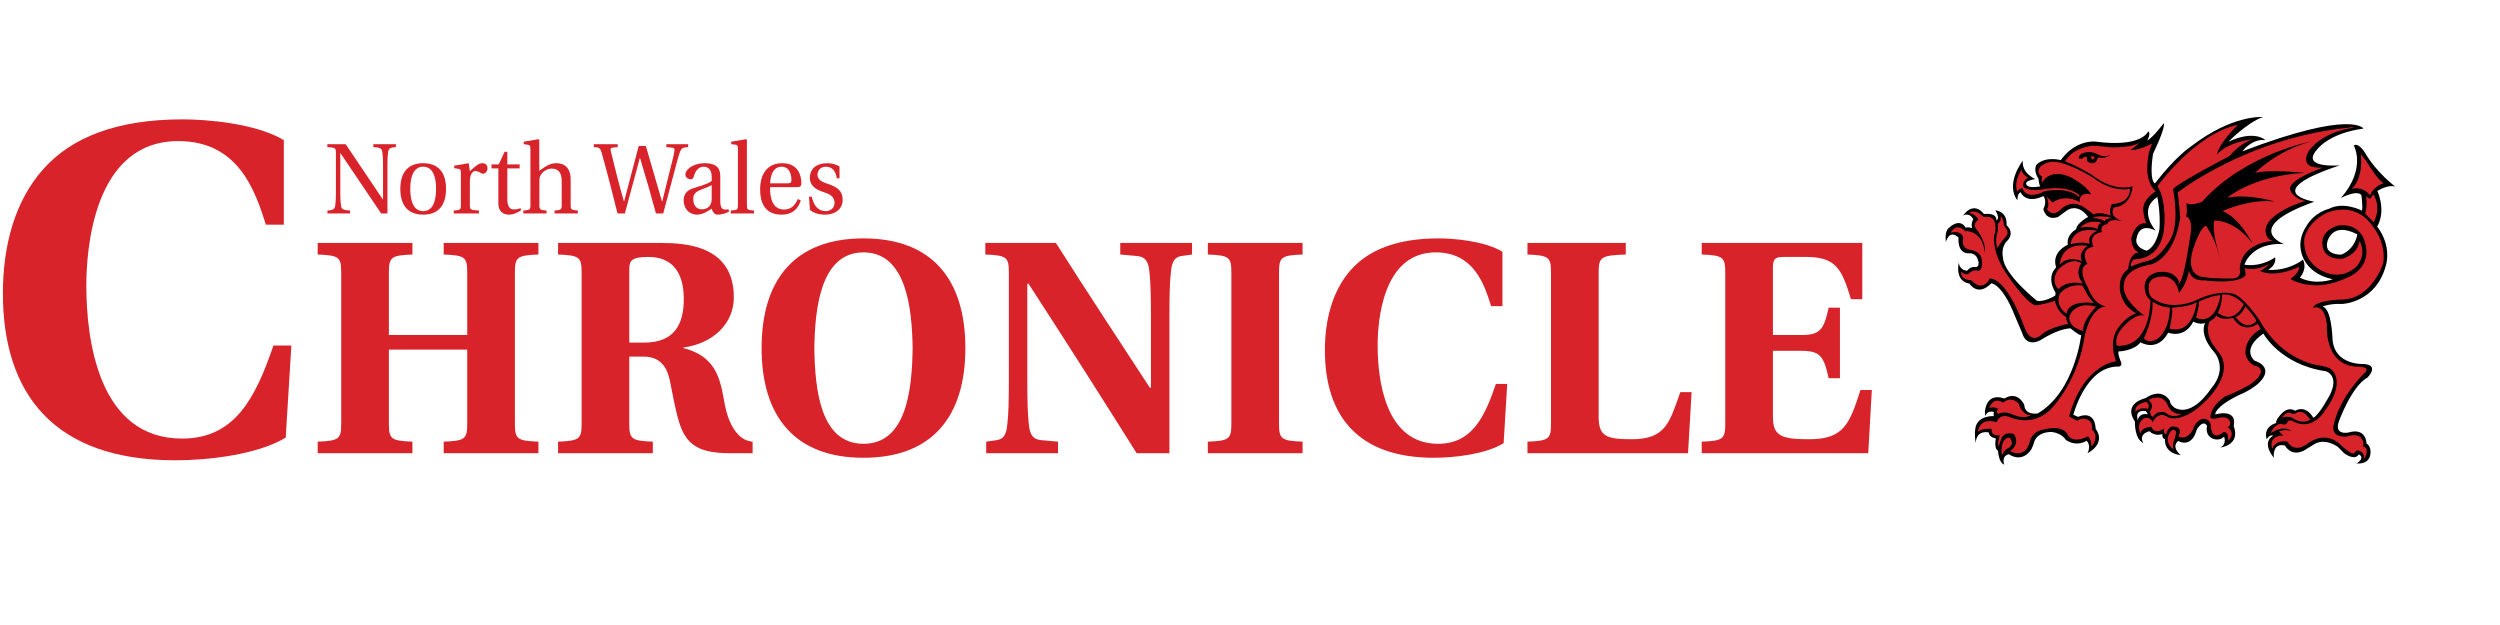 <?xml version="1.0" encoding="UTF-8"?>
<svg width="240px" height="60px" viewBox="0 0 240 60" version="1.1" xmlns="http://www.w3.org/2000/svg" xmlns:xlink="http://www.w3.org/1999/xlink">
    <title>Mastheads/NWalesChronicle</title>
    <g id="Mastheads/NWalesChronicle" stroke="none" stroke-width="1" fill="none" fill-rule="evenodd">
        <g id="north-wales-chronicle" transform="translate(0, 11)" fill-rule="nonzero">
            <path d="M229.951,6.916 C229.951,6.916 228.133,5.581 227.003,3.601 C227.003,3.601 226.388,2.641 225.964,2.971 C225.964,2.971 227.218,5.154 224.724,8.01 C224.724,8.01 226.249,7.184 226.696,7.732 C226.696,7.732 226.851,8.918 226.745,9.22 C226.745,9.22 225.016,8.304 223.59,9.041 C223.59,9.041 222.153,9.352 221.372,10.779 C221.372,10.779 220.684,11.745 220.864,12.902 C220.864,12.902 221.008,15.182 223.936,15.808 C223.936,15.808 222.34,16.426 220.783,15.655 C220.783,15.655 221.54,14.869 221.085,13.923 C221.085,13.923 219.797,15.021 217.738,14.907 C217.738,14.907 218.578,14.46 218.406,13.702 C218.406,13.702 217.185,14.661 215.461,14.411 C215.461,14.411 216.098,12.25 219.254,12.429 C219.254,12.429 215.104,10.897 222.174,8.364 C222.174,8.364 216.725,7.505 224.612,4.874 C224.612,4.874 220.863,5.2 222.385,3.415 C222.385,3.415 223.469,1.801 226.888,1.345 C226.888,1.345 225.85,-0.51 215.264,3.527 C215.264,3.527 216.193,2.273 217.486,2.454 C217.486,2.454 216.465,1.423 213.934,2.603 C213.934,2.603 215.717,0.769 217.241,0.237 C217.241,0.237 214.343,-0.045 210.304,3.078 C210.304,3.078 208.819,4.06 206.883,6.6 C206.883,6.6 206.291,6.518 206.691,3.765 C206.691,3.765 207.935,1.232 207.714,0.824 C207.714,0.824 206.812,2.076 206.131,2.507 C206.131,2.507 206.544,1.752 206.213,1.621 C206.213,1.621 205.657,3.188 201.163,2.592 C201.163,2.592 199.279,2.356 197.832,4.374 C197.832,4.374 196.413,3.964 195.526,4.788 C195.526,4.788 195.114,5.249 195.7,6.185 C195.7,6.185 195.715,6.663 195.868,6.89 C195.868,6.89 194.847,7.085 194.61,6.812 C194.61,6.812 194.096,6.404 195.381,6.186 C195.381,6.186 194.056,5.634 194.191,4.424 C194.191,4.424 192.466,6.625 193.669,8.227 C193.669,8.227 193.641,7.59 193.974,7.454 C193.974,7.454 194.449,8.639 196.161,7.824 C196.161,7.824 196.57,8.242 196.163,9.076 C196.163,9.076 196.369,10.231 197.559,9.835 L198.385,9.23 C198.385,9.23 199.403,8.395 200.458,9.823 C200.458,9.823 199.339,10.426 199.31,11.015 C199.31,11.015 198.365,11.471 198.508,12.498 C198.508,12.498 196.89,13.171 197.392,14.674 C197.392,14.674 196.374,15.508 197.336,17.104 L197.306,17.373 C197.306,17.373 196.272,18.023 195.541,17.873 C195.541,17.873 192.341,15.326 192.281,13.705 C192.281,13.705 192.069,12.791 192.627,12.182 C192.627,12.182 193.523,11.465 192.624,10.61 C192.624,10.61 192.809,9.368 191.544,9.184 C191.544,9.184 192.061,9.94 191.654,10.161 C191.654,10.161 191.801,9.402 190.457,9.545 C190.457,9.545 189.544,8.212 188.448,9.693 C188.448,9.693 189.055,9.321 189.437,10.06 C189.437,10.06 189.177,10.429 189.324,10.897 C189.324,10.897 188.833,10.752 188.709,10.87 C188.709,10.87 188.219,9.819 187.063,10.906 C187.063,10.906 186.661,11.181 186.806,12.234 C186.806,12.234 187.12,10.954 188.019,11.809 C188.019,11.809 187.835,13.371 189.055,13.319 C189.055,13.319 189.739,13.232 189.917,14.069 C189.917,14.069 190.069,14.59 189.675,14.65 C189.675,14.65 189.21,14.504 188.853,14.989 C188.853,14.989 188.136,14.997 188.041,14.206 C188.041,14.206 187.611,16.002 189.066,16.223 C189.066,16.223 189.845,17.541 191.166,16.2 C191.166,16.2 192.205,16.217 193.433,19.335 L194.134,20.98 C194.134,20.98 194.442,22.392 195.895,21.653 C195.895,21.653 197.528,20.552 198.776,20.524 C198.776,20.524 199.496,21.154 199.791,21.182 C199.791,21.182 199.171,26.62 195.624,28.687 C195.624,28.687 194.395,28.927 194.33,27.866 C194.33,27.866 193.728,26.452 192.415,27.26 C192.415,27.26 190.784,26.548 190.553,28.487 C190.553,28.487 190.545,28.702 190.594,28.964 C190.594,28.964 190.701,28.368 191.409,28.546 C191.409,28.546 191.353,28.817 191.416,28.945 C191.416,28.945 189.812,28.844 189.631,30.14 C189.631,30.14 189.519,30.682 189.673,31.549 C189.673,31.549 189.619,30.301 190.914,30.508 C190.914,30.508 190.929,30.987 191.602,31.088 C191.602,31.088 191.394,32.066 191.812,32.269 C191.812,32.269 191.856,33.412 192.405,33.604 C192.405,33.604 192.094,32.778 192.851,32.605 C192.851,32.605 194.075,33.539 195.017,32.124 C195.017,32.124 195.242,31.652 195.277,31.436 C195.277,31.436 195.487,30.485 196.923,30.467 C196.923,30.467 197.859,30.518 198.318,31.225 C198.318,31.225 199.18,31.949 200.322,31.318 C200.322,31.318 200.786,31.757 200.399,32.51 C200.399,32.51 202.238,31.63 201.179,30.15 C201.179,30.15 201.208,28.335 199.485,29.018 L199.041,28.817 C199.041,28.817 200.193,24.292 203.217,24.19 C203.217,24.19 203.757,24.276 203.636,23.807 C203.636,23.807 203.27,22.958 203.384,22.736 C203.384,22.736 204.82,22.718 205.49,21.86 C205.49,21.86 207.094,22.866 208.15,20.936 C208.15,20.936 209.669,21.577 210.559,19.874 C210.559,19.874 211.093,20.201 211.689,20.016 C211.689,20.016 211.061,21.056 212.51,22.743 C212.51,22.743 214.027,24.29 212.212,26.367 C212.212,26.367 210.479,29.103 208.746,28.134 C208.746,28.134 208.32,27.824 208.319,27.505 C208.319,27.505 207.639,26.098 205.954,27.23 C205.954,27.23 203.759,27.687 204.952,29.476 C204.952,29.476 204.882,31.135 205.768,31.537 C205.768,31.537 205.194,30.735 206.334,30.396 C206.334,30.396 206.86,30.937 207.581,30.661 C207.581,30.661 207.543,31.143 207.836,31.145 C207.836,31.145 207.66,32.493 209.353,32.692 C209.353,32.692 208.385,31.95 209.103,31.328 C209.103,31.328 210.089,31.962 210.703,30.763 L210.918,30.184 C210.918,30.184 211.502,29.228 211.878,29.888 C211.878,29.888 211.609,30.79 212.492,31.14 C212.492,31.14 213.121,31.352 213.51,30.919 C213.51,30.919 213.812,31.639 213.148,31.963 C213.148,31.963 215.126,31.764 214.431,29.879 C214.431,29.879 214.927,28.237 212.66,28.78 C212.66,28.78 212.572,28.068 214.998,26.898 C214.998,26.898 216.954,26.142 217.413,24.983 C217.413,24.983 217.842,24.093 216.444,23.627 C216.444,23.627 215.076,22.574 217.283,21.023 C217.283,21.023 218.897,24.001 223.262,24.635 C223.262,24.635 224.595,24.972 223.695,26.863 C223.695,26.863 222.667,28.817 222.08,29.108 C222.08,29.108 221.437,27.832 220.319,28.435 C220.319,28.435 219.599,27.804 218.677,29.138 C218.677,29.138 218.437,29.451 218.531,29.603 C218.531,29.603 217.227,29.903 217.603,31.176 C217.603,31.176 217.852,30.675 218.237,30.828 C218.237,30.828 217.031,31.333 218.289,32.956 C218.289,32.956 218.081,31.481 219.357,31.771 C219.357,31.771 219.933,32.893 221.181,32.251 L222.141,31.662 C222.141,31.662 223.013,30.973 224.421,31.89 C224.421,31.89 224.771,32.233 225.005,32.48 C225.005,32.48 226.008,33.298 226.453,32.62 C226.453,32.62 227.118,32.909 226.236,33.492 C226.236,33.492 227.717,33.684 227.56,32.177 C227.56,32.177 227.464,31.679 227.19,31.597 C227.19,31.597 227.185,29.998 225.447,30.522 C225.447,30.522 224.011,30.833 224.552,29.4 C224.552,29.4 225.778,26.042 227.279,25.246 C227.279,25.246 228.48,24.049 226.927,23.944 C226.927,23.944 223.99,24.119 223.914,21.406 C223.914,21.406 223.835,18.641 222.965,18.424 C222.965,18.424 223.683,18.121 224.833,18.181 C224.833,18.181 228.07,18.087 229.037,14.512 C229.037,14.512 229.677,12.67 228.206,10.745 C228.206,10.745 229.107,9.468 228.231,7.332 C228.231,7.332 229.212,6.687 229.951,6.916 L229.951,6.916 Z M207.313,10.96 C207.313,10.96 207.06,12.635 206.086,13.066 C206.086,13.066 204.784,12.779 205.146,11.735 C205.146,11.735 205.37,10.33 206.958,11.151 C206.958,11.151 205.167,9.201 207.103,7.913 C207.103,7.913 207.412,9.326 207.313,10.96 Z M205.209,29.374 L205.184,29.096 C205.033,28.27 206.008,28.465 206.008,28.465 L206.193,28.769 C205.302,28.606 205.209,29.374 205.209,29.374 L205.209,29.374 Z M224.769,13.443 C224.769,13.443 223.206,13.525 223.396,12.336 C223.396,12.336 223.74,10.174 226.303,11.497 C226.303,11.497 226.131,12.898 224.769,13.443 L224.769,13.443 Z" id="Shape" fill="#000000"></path>
            <path d="M226.648,3.791 L227.189,4.517 C227.189,4.518 228.34,6.443 228.857,6.585 C228.857,6.585 227.918,6.799 227.523,7.767 C227.523,7.767 226.908,6.807 225.741,7.148 C225.741,7.148 226.87,6.357 226.648,3.791" id="Shape" fill="#D8232A"></path>
            <path d="M227.132,7.854 L227.525,8.087 L227.834,7.66 C227.834,7.66 228.673,8.76 227.88,10.348 L227.063,9.512 C227.063,9.512 227.299,8.56 227.132,7.854" id="Shape" fill="#D8232A"></path>
            <path d="M223.307,9.465 C223.307,9.465 225.271,8.495 226.984,9.839 C226.984,9.839 229.22,11.697 228.78,14.294 C228.78,14.294 227.692,17.72 224.822,17.756 C224.822,17.756 222.271,17.791 222.045,18.557 C222.045,18.557 223.144,18.035 223.382,20.173 C223.382,20.173 223.073,23.984 226.178,24.195 C226.178,24.195 227.768,24.137 226.952,24.848 C226.952,24.848 224.642,27.047 224.027,29.792 C224.027,29.792 223.655,31.024 225.295,30.908 C225.295,30.908 226.451,30.435 226.817,31.283 C226.817,31.283 226.957,31.67 226.841,31.867 C226.841,31.867 227.56,31.885 226.973,33.081 C226.973,33.081 227.065,32.3 226.261,32.237 L226.04,32.443 C226.04,32.443 226.031,32.95 224.642,31.658 C224.642,31.658 223.462,30.321 221.648,31.492 C221.648,31.492 220.366,32.669 219.591,31.404 C219.591,31.404 218.503,31.125 218.134,32.09 C218.134,32.09 217.63,30.881 219.193,30.798 L218.789,30.434 C218.789,30.434 219.349,30.145 219.982,30.384 C219.982,30.384 219.339,29.719 217.977,30.584 C217.977,30.584 218.256,29.814 218.936,29.675 C218.936,29.675 219.408,29.9 219.567,29.593 C219.567,29.593 219.553,29.115 220.362,29.551 C220.362,29.551 222.007,30.42 223.31,28.256 C223.31,28.256 225.273,25.74 223.748,24.406 C223.748,24.406 223.3,24.151 222.52,24.059 C222.52,24.059 219.053,23.641 216.935,19.774 C216.935,19.774 215.345,17.38 214.316,17.176 C214.316,17.176 212.953,16.788 210.884,17.794 C210.884,17.794 208.59,18.952 206.753,17.699 C206.753,17.699 206.171,17.43 206.28,16.541 C206.28,16.541 206.171,15.59 207.525,15.553 C207.525,15.553 208.864,15.357 209.177,17.115 C209.177,17.115 209.863,16.443 210.159,14.951 C210.159,14.951 210.197,15.988 211.653,15.915 C211.653,15.915 214.696,16.343 215.552,15.469 C215.552,15.469 215.626,15.09 215.462,14.731 C215.462,14.731 216.48,15.122 217.926,14.304 C217.926,14.304 217.362,14.859 216.949,15.002 C216.949,15.002 218.213,15.771 220.694,14.623 C220.694,14.623 220.864,15.061 219.89,15.786 C219.89,15.786 222.063,17.223 225.306,15.662 C225.306,15.662 227.865,14.8 226.996,12.13 C226.996,12.13 226.581,10.407 224.499,10.641 C224.499,10.641 222.698,11.037 222.969,12.639 C222.969,12.639 223.084,13.962 224.856,13.835 C224.856,13.835 226.292,13.524 226.519,12.145 C226.519,12.145 227.253,13.254 226.297,14.509 C226.297,14.509 224.966,16.038 222.935,15.015 C222.935,15.015 221.058,14.218 221.208,11.967 C221.208,11.967 221.395,10.431 223.307,9.465" id="Shape" fill="#D8232A"></path>
            <path d="M214.619,19.442 C214.619,19.442 215.114,19.319 215.569,18.426 C215.569,18.426 216.508,19.438 216.621,19.828 C216.621,19.828 215.705,20.92 214.619,19.442" id="Shape" fill="#D8232A"></path>
            <path d="M212.907,19.03 C212.907,19.03 213.321,18.275 213.315,17.289 C213.315,17.289 214.276,17.019 215.389,18.202 C215.389,18.202 214.582,20.244 212.907,19.03" id="Shape" fill="#D8232A"></path>
            <path d="M211.11,17.934 C211.11,17.934 212.595,17.272 213.161,17.355 C213.161,17.355 212.777,20.294 210.82,19.505 C210.82,19.505 211.141,18.304 211.11,17.934" id="Shape" fill="#D8232A"></path>
            <path d="M210.876,18.007 C210.876,18.007 210.59,21.151 208.277,20.552 C208.277,20.552 208.702,18.702 208.475,18.536 C208.475,18.536 210.251,18.462 210.876,18.007" id="Shape" fill="#D8232A"></path>
            <path d="M216.75,20.083 L217.033,20.592 C217.033,20.592 215.448,21.341 215.569,23.037 C215.569,23.037 215.811,24.002 216.677,24.167 C216.677,24.167 217.887,24.621 215.928,25.964 C215.928,25.964 214.403,26.79 213.627,27.044 C213.627,27.044 212.366,27.846 212.237,28.817 C212.237,28.817 211.916,29.405 212.956,29.128 C212.956,29.128 213.912,28.805 214.111,29.561 C214.111,29.561 214.116,29.933 213.857,30.009 C213.857,30.009 214.707,30.602 213.889,31.312 C213.889,31.312 214.021,30.368 213.42,30.5 C213.42,30.5 212.633,31.235 212.35,30.433 C212.35,30.433 212.191,30.127 212.241,29.776 C212.241,29.776 212.071,29.045 211.369,29.239 C211.369,29.239 210.795,29.368 210.501,30.274 C210.501,30.274 209.981,31.332 209.119,30.9 C209.119,30.9 209.727,29.941 208.503,29.941 C208.503,29.941 208.088,30.057 207.958,30.708 L207.757,30.539 C207.757,30.539 207.657,30.307 207.826,30.106 C207.826,30.106 206.851,30.831 206.538,29.978 C206.538,29.978 205.605,29.953 205.477,30.63 C205.477,30.63 204.991,29.632 205.855,29.158 C205.855,29.158 206.393,28.925 206.659,29.541 C206.659,29.541 207.14,28.327 208.191,29.088 C208.191,29.088 209.215,29.559 210.985,28.179 C210.985,28.179 214.452,25.506 213.237,23.16 L212.483,22.132 C212.483,22.132 211.613,20.982 212.126,19.845 C212.126,19.845 212.638,19.613 212.743,19.284 C212.743,19.284 213.214,19.804 214.386,19.515 C214.386,19.515 215.19,21.125 216.75,20.083" id="Shape" fill="#D8232A"></path>
            <path d="M206.644,17.975 C206.644,17.975 207.407,18.495 208.314,18.523 C208.314,18.523 208.356,20.544 207.161,21.501 C207.161,21.501 206.334,22.08 205.804,21.486 C205.804,21.486 206.735,19.646 206.644,17.975" id="Shape" fill="#D8232A"></path>
            <path d="M221.8,29.266 C221.8,29.266 221.133,29.857 220.002,29.076 C220.002,29.076 218.966,28.792 218.913,29.41 C218.913,29.41 219.345,28.254 220.106,28.747 L220.318,28.729 C220.318,28.729 220.833,28.231 221.39,28.822 L221.8,29.266" id="Shape" fill="#D8232A"></path>
            <path d="M208.432,30.346 C208.432,30.346 208.808,30.075 208.926,30.517 C208.926,30.517 208.745,31.199 208.684,31.418 C208.623,31.636 208.688,31.151 208.688,31.151 C208.688,31.151 208.511,31.859 208.67,32.165 C208.67,32.165 207.568,31.434 208.432,30.346" id="Shape" fill="#D8232A"></path>
            <path d="M206.176,28.25 C206.176,28.25 205.385,28.026 205.03,28.536 C205.03,28.536 204.714,27.951 205.983,27.574 C205.983,27.574 206.509,27.795 206.176,28.25" id="Shape" fill="#D8232A"></path>
            <path d="M206.383,28.499 C206.383,28.499 206.921,27.946 206.261,27.39 C206.261,27.39 207.653,26.576 208.151,28.026 C208.151,28.026 208.599,28.893 209.461,28.711 C209.461,28.711 208.66,29.287 207.883,28.609 C207.883,28.609 207.111,28.303 206.696,29.032 L206.496,28.889 L206.383,28.499" id="Shape" fill="#D8232A"></path>
            <path d="M211.758,10.655 C211.758,10.655 212.535,11.653 212.97,13.294 C213.405,14.936 212.963,13.215 212.963,13.215 C212.963,13.215 212.326,11.085 212.568,10.184 C212.568,10.184 214.44,9.996 216.242,12.371 C216.242,12.371 215.019,9.919 213.366,9.263 C213.366,9.263 215.974,8.049 218.368,8.349 C218.368,8.349 216.041,7.591 213.84,7.968 C213.84,7.968 216.265,5.865 221.243,5.594 C221.243,5.594 217.779,5.228 216.481,5.607 C216.481,5.607 218.507,3.485 221.86,2.581 C221.86,2.581 215.499,3.773 211.4,8.367 C211.4,8.367 210.216,8.843 209.892,8.471 C209.892,8.471 210.014,9.58 209.846,9.781 C209.846,9.781 210.651,9.871 210.218,11.934 C210.218,11.934 209.708,15.576 209.274,16.094 C208.84,16.611 209.19,16.048 209.19,16.048 C209.19,16.048 208.822,14.854 207.09,15.138 C207.09,15.138 205.337,15.477 206.058,17.36 C206.058,17.36 206.246,17.69 206.445,17.832 C206.445,17.832 206.467,20.842 204.77,21.842 C204.77,21.842 204.142,22.27 203.23,22.189 C203.23,22.189 202.814,21.373 203.965,20.233 C203.965,20.233 205.082,18.99 205.881,19.321 C205.881,19.321 203.535,17.712 203.911,16.213 C203.911,16.213 203.871,14.831 206.467,14.393 C206.467,14.393 208.664,13.961 209.3,9.935 C209.3,9.935 209.194,8.398 209.061,7.477 C209.061,7.477 215.685,2.238 225.47,1.255 C225.47,1.255 225.809,1.172 225.976,1.264 C225.976,1.264 223.228,1.476 221.693,3.422 C221.693,3.422 220.438,5.21 222.983,5.096 C222.983,5.096 219.442,6.31 219.873,7.285 C219.873,7.285 220.267,8.156 221.316,8.279 C221.316,8.279 217.243,9.485 217.508,11.328 C217.508,11.328 217.635,12.17 218.348,12.108 C218.348,12.108 215.16,12.172 215.017,14.822 C215.017,14.822 215.28,15.705 214.299,15.738 C214.299,15.738 212.304,15.751 211.734,15.615 C211.734,15.615 208.93,15.804 211.246,11.205 C211.246,11.205 211.553,10.752 211.758,10.655" id="Shape" fill="#D8232A"></path>
            <path d="M207.12,6.872 C207.12,6.872 210.702,1.844 214.857,0.977 C214.857,0.977 213.108,2.594 212.818,3.846 C212.818,3.846 213.647,2.681 216.308,2.37 C216.308,2.37 215.261,2.567 214.027,3.981 C214.027,3.981 208.959,6.607 208.609,7.17 C208.609,7.17 209.367,10.702 208.196,12.243 C208.196,12.243 207.2,13.955 206.118,14.049 C206.118,14.049 204.768,14.433 204.597,14.608 C204.597,14.608 204.452,14.167 204.88,13.89 C204.88,13.89 207.316,14.052 207.728,11.138 C207.728,11.138 208.112,8.493 207.12,6.872" id="Shape" fill="#D8232A"></path>
            <path d="M206.606,2.786 L206.303,3.586 C206.303,3.586 205.985,5.132 206.219,5.992 C206.219,5.992 206.349,6.886 206.95,7.367 C206.95,7.367 205.682,8.09 205.749,9.177 C205.749,9.177 205.832,10.13 206.073,10.455 C206.073,10.455 205.035,10.145 204.601,11.889 C204.601,11.889 204.587,12.957 205.358,13.263 C205.358,13.263 204.49,13.071 204.297,14.847 C204.297,14.847 203.487,15.317 203.505,16.435 C203.505,16.435 203.329,18.103 205.062,19.072 C205.062,19.072 204.106,19.395 203.42,20.387 C203.42,20.387 202.321,21.522 203.147,23.689 C203.147,23.689 200.027,23.907 198.63,28.986 L199.411,29.398 C199.411,29.398 199.904,28.955 200.579,29.376 C200.579,29.376 200.923,29.666 200.814,30.236 C200.814,30.236 201.319,30.538 201.119,31.301 C201.119,31.301 200.944,31.743 200.769,31.865 C200.769,31.865 200.824,31.274 200.444,30.88 C200.444,30.88 198.923,31.759 198.424,30.602 C198.424,30.602 197.952,29.764 196.237,30.233 C196.237,30.233 195.095,30.252 194.809,31.556 C194.809,31.556 194.433,33.055 192.958,32.303 C192.958,32.303 193.973,31.735 193.348,30.67 C193.348,30.67 192.388,30.327 192.113,31.151 C192.113,31.151 191.902,31.782 191.856,31.866 C191.856,31.866 191.723,31.558 191.976,30.789 C191.976,30.789 191.085,30.946 191.203,30.163 C191.203,30.163 190.16,30.094 189.872,30.466 C189.872,30.466 189.986,29.016 191.681,29.535 C191.681,29.535 191.939,28.527 193.19,29.138 C193.19,29.138 195.422,30.037 197.086,28.054 C197.086,28.054 199.526,25.496 200.139,21.205 C200.139,21.205 200.672,18.44 202.238,18.41 C202.238,18.41 201.125,18.454 200.432,16.595 C200.432,16.595 199.285,14.723 200.396,14.333 C200.396,14.333 199.528,12.916 200.971,12.684 C200.971,12.684 200.338,11.513 201.781,11.281 C201.781,11.281 201.513,10.638 202.301,10.516 C202.301,10.516 202.371,9.79 204.094,10.333 C204.094,10.333 202.308,9.982 202.933,8.915 C202.933,8.915 204.553,8.881 204.727,6.894 C204.727,6.894 202.944,7.502 200.799,5.769 C200.799,5.769 198.781,4.585 198.244,4.525 C198.244,4.525 198.775,3.28 200.799,2.997 C200.799,2.997 201.168,2.965 202.566,3.136 C202.566,3.136 204.517,3.234 205.376,2.706 C205.376,2.706 204.887,3.202 204.504,3.395 C204.504,3.395 205.128,3.527 206.53,2.819 L206.606,2.786" id="Shape" fill="#D8232A"></path>
            <path d="M196.049,6.528 C196.049,6.528 196.696,5.085 198.744,6 C198.744,6 200.243,6.723 200.75,7.666 C200.75,7.666 199.602,7.312 199.643,8.401 C199.643,8.401 198.346,7.554 197.039,8.441 L196.485,7.876 C196.485,7.876 196.822,8.7 196.509,9.074 C196.509,9.074 196.954,9.914 197.792,9.149 C197.792,9.149 198.66,8.114 199.918,8.804 C199.918,8.804 200.789,9.341 200.944,9.595 C200.944,9.595 201.471,9.229 202.657,9.712 C202.657,9.712 202.385,9.336 202.745,8.585 C202.745,8.585 204.452,8.624 204.482,7.128 C204.482,7.128 202.841,7.537 200.959,6.075 C200.959,6.075 198.003,4.199 196.705,4.578 C196.705,4.579 195.741,4.822 195.73,5.303 C195.73,5.303 195.518,5.614 196.054,5.967 C196.054,5.967 195.93,6.378 196.049,6.528" id="Shape" fill="#D8232A"></path>
            <path d="M194.053,5.289 C194.053,5.289 194.092,5.738 194.705,6.058 C194.705,6.058 194.017,6.411 194.278,6.975 C194.278,6.975 194.773,7.465 196.368,7.14 C196.368,7.14 198.541,6.738 199.641,7.762 L199.547,7.903 C199.547,7.903 198.855,6.977 196.49,7.316 C196.49,7.316 196.122,7.374 195.999,7.492 C195.999,7.492 194.516,8.18 194.154,7.066 C194.154,7.066 193.762,7.153 193.677,7.4 C193.677,7.4 193.219,6.72 194.053,5.289" id="Shape" fill="#D8232A"></path>
            <path d="M202.782,9.941 C202.782,9.941 201.472,9.548 200.894,9.945 C200.894,9.945 201.554,9.888 202.037,10.246 C202.037,10.246 202.091,9.948 202.782,9.941" id="Shape" fill="#D8232A"></path>
            <path d="M199.697,10.875 C199.697,10.875 200.34,9.993 201.73,10.378 C201.73,10.378 201.244,10.608 201.411,10.993 C201.411,10.993 200.606,10.61 199.697,10.875" id="Shape" fill="#D8232A"></path>
            <path d="M201.345,11.159 C201.345,11.159 200.285,11.517 200.629,12.42 C200.629,12.42 200.071,12.122 198.77,12.448 C198.77,12.448 198.909,10.677 201.345,11.159" id="Shape" fill="#D8232A"></path>
            <path d="M197.741,14.404 C197.741,14.404 197.792,12.214 200.405,12.6 C200.405,12.6 199.421,13.218 199.869,14.086 C199.869,14.086 198.564,13.453 197.741,14.404" id="Shape" fill="#D8232A"></path>
            <path d="M199.806,14.278 C199.806,14.278 199.087,15.193 199.975,16.235 C199.975,16.235 198.528,15.801 197.599,16.761 C197.599,16.761 196.793,16.058 197.571,14.898 C197.571,14.898 198.786,13.567 199.806,14.278" id="Shape" fill="#D8232A"></path>
            <path d="M199.938,16.425 C199.938,16.425 200.531,17.732 201.04,18.088 C201.04,18.088 198.56,17.717 198.389,19.118 C198.389,19.118 197.235,18.392 197.744,17.202 C197.744,17.202 198.48,16.178 199.938,16.425" id="Shape" fill="#D8232A"></path>
            <path d="M199.994,20.764 C199.994,20.764 198.479,20.47 198.673,19.334 C198.673,19.334 199.157,17.852 201.231,18.445 C201.231,18.445 199.883,19.788 199.994,20.764" id="Shape" fill="#D8232A"></path>
            <path d="M197.268,17.856 C197.268,17.856 197.44,18.908 198.335,19.416 C198.335,19.416 198.378,19.918 198.579,20.087 C198.579,20.087 196.718,20.409 195.932,21.171 C195.932,21.171 194.954,22.162 194.318,20.351 C194.318,20.351 192.721,15.719 190.992,15.736 C190.992,15.736 190.744,16.557 189.905,16.39 C189.905,16.39 189.29,16.043 189.223,15.889 C189.223,15.889 188.273,15.972 188.248,15.068 C188.248,15.068 188.627,15.461 188.96,15.299 C188.96,15.299 189.473,14.774 189.865,15.007 C189.865,15.007 190.4,15.041 190.256,13.987 C190.256,13.987 190.291,13.157 189.104,12.968 C189.104,12.968 188.221,12.912 188.475,11.85 C188.475,11.85 188.406,11.056 187.261,11.342 C187.261,11.342 187.754,10.286 188.657,11.194 C188.657,11.194 190.29,10.999 190.538,13.243 C190.538,13.243 190.807,12.366 189.671,10.919 C189.671,10.919 189.342,10.495 189.92,10.099 C189.92,10.099 189.739,9.554 189.04,9.455 C189.04,9.455 189.527,8.932 190.429,9.841 C190.429,9.841 191.395,9.624 191.519,10.44 C191.519,10.44 191.687,11.144 191.432,11.593 C191.432,11.593 191.208,12.999 192.386,14.922 C192.386,14.922 194.235,17.853 195.366,18.314 C195.366,18.314 196.343,18.229 197.268,17.856" id="Shape" fill="#D8232A"></path>
            <path d="M191.778,12.816 C191.778,12.816 191.461,12.23 191.753,11.298 C191.753,11.298 191.876,10.888 191.766,10.525 C191.766,10.525 192.062,10.258 192.051,10.127 C192.039,9.994 192.07,9.752 192.07,9.752 C192.07,9.752 192.422,10.121 192.363,10.659 C192.363,10.659 193.054,11.265 192.536,11.737 C192.536,11.737 191.903,12.431 191.778,12.816" id="Shape" fill="#D8232A"></path>
            <path d="M193.144,31.541 C193.144,31.541 193.1,31.025 192.819,31.009 C192.819,31.009 191.988,31.081 192.171,32.744 C192.171,32.744 192.397,32.125 192.826,32.008 C192.826,32.008 193.125,31.782 193.144,31.541" id="Shape" fill="#D8232A"></path>
            <path d="M191.825,28.737 C191.825,28.737 192.395,28.407 193.185,28.779 C193.185,28.779 194.101,29.219 194.717,28.966 C195.334,28.712 194.668,28.85 194.668,28.85 C194.668,28.85 193.917,28.475 193.815,27.765 C193.815,27.765 193.146,26.943 192.29,27.657 C192.29,27.657 191.492,27.046 191.043,28.006 L190.905,28.257 C190.905,28.257 191.154,27.915 191.863,28.254 C191.863,28.254 191.487,28.527 191.825,28.737" id="Shape" fill="#D8232A"></path>
            <path d="M200.305,4.053 C200.305,4.053 200.1,3.991 199.919,4.206 C199.919,4.206 199.256,4.383 199.69,3.866 C199.69,3.866 200.322,3.331 201.278,3.768 C201.278,3.768 201.996,4.226 202.562,3.857 C202.562,3.857 202.201,4.288 201.388,4.119 C201.388,4.119 201.35,4.601 200.917,4.679 C200.917,4.679 200.237,4.658 200.361,4.248 L200.305,4.053" id="Shape" fill="#000000"></path>
            <path d="M200.737,3.975 L201.104,4.063 C201.104,4.063 200.838,4.686 200.737,3.975" id="Shape" fill="#ED1C24"></path>
            <path d="M27.971,22.173 L27.428,31.013 C24.713,32.645 20.007,33.189 16.839,33.189 C5.211,33.189 0.278,26.843 0.278,17.141 C0.278,12.609 1.41,8.302 4.17,5.219 C6.84,2.228 11.138,0.459 17.518,0.459 C19.781,0.459 24.532,0.822 27.247,2.454 L27.247,10.568 L25.527,10.568 C24.486,7.305 22.903,2.545 17.111,2.545 C8.921,2.545 8.288,13.107 8.288,16.416 C8.288,21.538 9.419,31.104 17.473,31.104 C22.586,31.104 24.532,27.16 26.251,22.173 L27.971,22.173" id="Shape" fill="#D8232A"></path>
            <path d="M44.854,22.562 L37.332,22.562 L37.332,29.679 C37.332,31.167 37.562,31.313 39.592,31.4 L39.592,32.509 L30.498,32.509 L30.498,31.4 C32.528,31.313 32.757,31.167 32.757,29.679 L32.757,15.153 C32.757,13.665 32.528,13.519 30.498,13.432 L30.498,12.323 L39.592,12.323 L39.592,13.432 C37.562,13.519 37.332,13.665 37.332,15.153 L37.332,21.162 L44.854,21.162 L44.854,15.153 C44.854,13.665 44.625,13.519 42.595,13.432 L42.595,12.323 L51.689,12.323 L51.689,13.432 C49.658,13.519 49.43,13.665 49.43,15.153 L49.43,29.679 C49.43,31.167 49.658,31.313 51.689,31.4 L51.689,32.509 L42.595,32.509 L42.595,31.4 C44.625,31.313 44.854,31.167 44.854,29.679 L44.854,22.562" id="Shape" fill="#D8232A"></path>
            <path d="M60.411,29.679 C60.411,31.167 60.639,31.313 62.67,31.4 L62.67,32.509 L53.576,32.509 L53.576,31.4 C55.606,31.313 55.835,31.167 55.835,29.679 L55.835,15.153 C55.835,13.665 55.606,13.519 53.576,13.432 L53.576,12.323 L63.499,12.323 C66.301,12.323 67.932,12.877 69.019,13.84 C70.048,14.802 70.448,16.057 70.448,17.545 C70.448,20.082 68.446,21.978 65.615,22.358 L65.615,22.416 C68.561,23.175 69.104,25.1 69.505,27.433 C69.762,28.95 70.191,30.029 70.906,30.759 C71.249,31.109 71.735,31.371 72.25,31.4 L72.25,32.509 L70.134,32.509 C67.131,32.509 65.901,31.75 65.215,29.592 C64.757,28.104 64.528,26.529 64.3,25.508 C63.956,23.932 63.156,23.232 61.726,23.232 L60.411,23.232 L60.411,29.679 Z M60.411,21.891 L61.841,21.891 C64.729,21.891 65.644,20.141 65.644,17.72 C65.644,14.744 64.186,13.665 62.241,13.665 C60.668,13.665 60.411,14.015 60.411,14.802 L60.411,21.891 L60.411,21.891 Z" id="Shape" fill="#D8232A"></path>
            <path d="M92.675,22.416 C92.675,29.008 89.472,32.946 82.894,32.946 C76.317,32.946 73.114,29.008 73.114,22.416 C73.114,15.823 76.317,11.886 82.894,11.886 C89.472,11.886 92.675,15.823 92.675,22.416 Z M87.613,22.416 C87.556,18.682 87.041,13.228 82.894,13.228 C78.748,13.228 78.233,18.682 78.176,22.416 C78.233,26.383 78.748,31.605 82.894,31.605 C87.041,31.605 87.556,26.383 87.613,22.416 L87.613,22.416 Z" id="Shape" fill="#D8232A"></path>
            <path d="M101.368,12.323 C104.314,16.961 107.345,21.57 110.376,26.208 L110.491,26.208 L110.491,19.674 C110.491,17.282 110.462,16.174 110.348,15.123 C110.262,14.103 109.947,13.636 109.147,13.578 L107.545,13.432 L107.545,12.323 L114.437,12.323 L114.437,13.432 L113.436,13.578 C112.778,13.665 112.493,14.103 112.407,15.123 C112.293,16.144 112.264,17.282 112.264,19.674 L112.264,32.509 L109.118,32.509 C105.715,27.083 102.255,21.658 98.737,16.232 L98.622,16.232 L98.622,25.158 C98.622,27.55 98.651,28.658 98.765,29.708 C98.851,30.729 99.166,31.196 99.967,31.255 L101.568,31.4 L101.568,32.509 L94.676,32.509 L94.676,31.4 L95.677,31.255 C96.335,31.167 96.621,30.729 96.706,29.708 C96.821,28.687 96.85,27.55 96.85,25.158 L96.85,15.153 C96.85,13.665 96.621,13.519 94.59,13.432 L94.59,12.323 L101.368,12.323" id="Shape" fill="#D8232A"></path>
            <path d="M122.787,29.679 C122.787,31.167 123.016,31.313 125.047,31.4 L125.047,32.509 L115.953,32.509 L115.953,31.4 C117.983,31.313 118.212,31.167 118.212,29.679 L118.212,15.153 C118.212,13.665 117.983,13.519 115.953,13.432 L115.953,12.323 L125.047,12.323 L125.047,13.432 C123.016,13.519 122.787,13.665 122.787,15.153 L122.787,29.679" id="Shape" fill="#D8232A"></path>
            <path d="M144.693,25.858 L144.349,31.546 C142.634,32.596 139.659,32.946 137.657,32.946 C130.308,32.946 127.191,28.863 127.191,22.62 C127.191,19.703 127.906,16.932 129.65,14.948 C131.338,13.023 134.054,11.886 138.087,11.886 C139.516,11.886 142.52,12.119 144.235,13.169 L144.235,18.391 L143.148,18.391 C142.491,16.29 141.489,13.228 137.829,13.228 C132.653,13.228 132.253,20.024 132.253,22.154 C132.253,25.449 132.967,31.605 138.058,31.605 C141.29,31.605 142.52,29.066 143.606,25.858 L144.693,25.858" id="Shape" fill="#D8232A"></path>
            <path d="M153.471,29.038 C153.471,30.904 154.244,31.167 156.646,31.167 C159.906,31.167 160.277,29.562 161.308,26.646 L162.394,26.646 L162.051,32.509 L146.637,32.509 L146.637,31.4 C148.667,31.313 148.896,31.167 148.896,29.679 L148.896,15.153 C148.896,13.665 148.667,13.519 146.637,13.432 L146.637,12.323 L156.074,12.323 L156.074,13.432 C153.701,13.519 153.471,13.665 153.471,15.153 L153.471,29.038" id="Shape" fill="#D8232A"></path>
            <path d="M165.625,15.153 C165.625,13.665 165.396,13.519 163.365,13.432 L163.365,12.323 L178.78,12.323 L178.78,17.72 L177.693,17.72 C176.806,14.832 176.292,13.665 173.347,13.665 L171.202,13.665 C170.401,13.665 170.201,13.869 170.201,14.715 L170.201,21.162 L172.917,21.162 C174.719,21.162 175.091,20.666 175.549,18.536 L176.635,18.536 L176.635,25.304 L175.549,25.304 C175.091,23.175 174.719,22.679 172.917,22.679 L170.201,22.679 L170.201,29.038 C170.201,30.904 171.087,31.167 173.718,31.167 C177.093,31.167 177.579,29.562 178.608,26.441 L179.695,26.441 L179.352,32.509 L163.365,32.509 L163.365,31.4 C165.396,31.313 165.625,31.167 165.625,29.679 L165.625,15.153" id="Shape" fill="#D8232A"></path>
            <path d="M33.182,2.842 C34.363,4.609 35.554,6.377 36.753,8.145 L36.771,8.165 L36.771,4.792 C36.771,4.283 36.753,3.918 36.707,3.601 C36.653,3.197 36.433,3.168 35.838,3.12 L35.838,2.842 L38.008,2.842 L38.008,3.12 C37.532,3.159 37.312,3.197 37.257,3.601 C37.211,3.918 37.193,4.283 37.193,4.792 L37.193,9.49 L36.589,9.49 C35.298,7.559 33.997,5.637 32.687,3.706 L32.669,3.706 L32.669,7.54 C32.669,8.049 32.687,8.414 32.733,8.731 C32.788,9.134 33.008,9.163 33.603,9.211 L33.603,9.49 L31.433,9.49 L31.433,9.211 C31.909,9.173 32.129,9.134 32.184,8.731 C32.23,8.414 32.248,8.049 32.248,7.54 L32.248,3.735 C32.248,3.197 32.23,3.178 31.424,3.12 L31.424,2.842 L33.182,2.842" id="Shape" fill="#D8232A"></path>
            <path d="M42.817,7.136 C42.817,8.693 42.103,9.605 40.62,9.605 C39.155,9.605 38.431,8.693 38.431,7.136 C38.431,5.58 39.155,4.667 40.62,4.667 C42.103,4.667 42.817,5.58 42.817,7.136 Z M40.62,9.269 C41.471,9.269 41.865,8.462 41.865,7.136 C41.865,5.81 41.471,5.004 40.62,5.004 C39.786,5.004 39.384,5.81 39.384,7.136 C39.384,8.462 39.786,9.269 40.62,9.269 L40.62,9.269 Z" id="Shape" fill="#D8232A"></path>
            <path d="M45.107,5.436 C45.711,4.878 45.986,4.667 46.316,4.667 C46.672,4.667 46.801,4.927 46.801,5.138 C46.801,5.436 46.599,5.676 46.38,5.676 C46.334,5.676 46.261,5.666 46.196,5.628 C45.931,5.474 45.775,5.417 45.629,5.417 C45.418,5.417 45.107,5.666 45.107,6.406 L45.107,8.654 C45.107,9.144 45.162,9.163 45.977,9.211 L45.977,9.49 L43.56,9.49 L43.56,9.211 C44.2,9.163 44.246,9.144 44.246,8.654 L44.246,5.628 C44.246,5.282 44.191,5.234 43.953,5.196 L43.605,5.147 L43.605,4.907 L44.997,4.667 L45.107,5.436" id="Shape" fill="#D8232A"></path>
            <path d="M48.704,5.167 L48.704,8.145 C48.704,8.875 48.997,9.106 49.308,9.106 C49.537,9.106 49.739,9.077 49.959,8.981 L50.032,9.183 C49.766,9.356 49.326,9.605 48.86,9.605 C48.539,9.605 47.843,9.49 47.843,8.51 L47.843,5.167 L47.184,5.167 L47.184,4.782 L47.88,4.782 L48.438,3.572 L48.704,3.572 L48.704,4.782 L49.885,4.782 L49.885,5.167 L48.704,5.167" id="Shape" fill="#D8232A"></path>
            <path d="M54.784,8.654 C54.784,9.125 54.839,9.163 55.471,9.211 L55.471,9.49 L53.236,9.49 L53.236,9.211 C53.878,9.163 53.923,9.125 53.923,8.654 L53.923,6.387 C53.923,5.551 53.585,5.186 52.962,5.186 C52.477,5.186 52.056,5.503 51.863,5.887 C51.789,6.031 51.781,6.166 51.781,6.406 L51.781,8.654 C51.781,9.125 51.836,9.163 52.468,9.211 L52.468,9.49 L50.242,9.49 L50.242,9.211 C50.883,9.163 50.929,9.125 50.92,8.654 L50.92,3.322 C50.92,2.976 50.865,2.928 50.627,2.89 L50.279,2.842 L50.279,2.602 L51.708,2.362 L51.771,2.419 L51.771,5.397 C52.349,4.994 52.761,4.667 53.429,4.667 C54.281,4.667 54.784,5.225 54.784,6.195 L54.784,8.654" id="Shape" fill="#D8232A"></path>
            <path d="M66.067,2.842 L66.067,3.12 C65.5,3.159 65.399,3.207 65.216,3.764 C65.088,4.129 64.877,4.975 64.584,6.06 L63.669,9.49 L62.972,9.49 C62.506,7.77 62.002,6.003 61.444,4.168 L61.425,4.168 L59.987,9.49 L59.282,9.49 L58.504,6.425 C58.257,5.464 57.991,4.504 57.78,3.745 C57.625,3.178 57.542,3.149 57.002,3.12 L57.002,2.842 L59.3,2.842 L59.3,3.12 L58.842,3.168 C58.623,3.188 58.577,3.245 58.65,3.563 C59.017,5.07 59.419,6.685 59.896,8.337 L59.914,8.337 L61.315,3.015 L62.002,3.015 C62.506,4.782 63.028,6.56 63.549,8.337 L63.577,8.337 L64.254,5.589 C64.483,4.686 64.685,3.898 64.74,3.543 C64.776,3.342 64.758,3.207 64.538,3.178 L63.971,3.12 L63.971,2.842 L66.067,2.842" id="Shape" fill="#D8232A"></path>
            <path d="M69.146,8.27 C69.146,8.875 69.302,9.058 69.467,9.096 C69.604,9.134 69.806,9.115 69.934,9.087 L69.989,9.317 C69.641,9.5 69.247,9.605 68.908,9.605 C68.588,9.605 68.441,9.385 68.313,9.029 C68.02,9.231 67.516,9.586 66.948,9.605 C66.088,9.605 65.63,8.961 65.63,8.241 C65.63,7.79 65.822,7.309 66.481,7.098 C67.205,6.858 68.093,6.617 68.322,6.367 L68.322,5.964 C68.322,5.196 67.901,5.004 67.544,5.004 C67.177,5.004 66.802,5.234 66.601,5.945 C66.554,6.108 66.5,6.214 66.307,6.214 C66.134,6.214 65.795,6.07 65.795,5.763 C65.795,5.234 66.61,4.667 67.644,4.667 C69.027,4.667 69.146,5.388 69.146,5.945 L69.146,8.27 L69.146,8.27 Z M68.322,6.762 C68.12,6.896 67.635,7.079 67.269,7.222 C66.756,7.425 66.554,7.655 66.554,8.106 C66.554,8.673 66.829,9.096 67.397,9.096 C67.755,9.096 68.322,8.894 68.322,8.116 L68.322,6.762 L68.322,6.762 Z" id="Shape" fill="#D8232A"></path>
            <path d="M71.701,8.654 C71.701,9.144 71.738,9.163 72.388,9.211 L72.388,9.49 L70.153,9.49 L70.153,9.211 C70.813,9.163 70.84,9.144 70.84,8.654 L70.84,3.322 C70.84,2.957 70.785,2.909 70.547,2.88 L70.199,2.842 L70.199,2.602 L71.637,2.362 L71.701,2.419 L71.701,8.654" id="Shape" fill="#D8232A"></path>
            <path d="M73.926,6.963 C73.908,7.962 74.137,9.115 75.273,9.115 C75.996,9.115 76.344,8.654 76.6,8.097 L76.875,8.251 C76.627,9.01 76.106,9.596 75.089,9.605 C73.596,9.624 72.974,8.693 72.974,7.174 C72.974,5.734 73.651,4.667 75.08,4.667 C76.756,4.667 76.93,6.031 76.93,6.598 C76.93,6.915 76.756,6.963 76.563,6.963 L73.926,6.963 L73.926,6.963 Z M75.666,6.598 C75.922,6.598 75.978,6.473 75.978,6.291 C75.978,5.916 75.877,5.004 75.025,5.004 C74.073,5.004 73.935,6.204 73.935,6.598 L75.666,6.598 L75.666,6.598 Z" id="Shape" fill="#D8232A"></path>
            <path d="M80.327,6.118 C80.263,5.532 79.952,5.004 79.302,5.004 C78.844,5.004 78.486,5.282 78.478,5.782 C78.478,6.319 79.082,6.521 79.457,6.646 C80.4,6.954 80.895,7.338 80.895,8.183 C80.895,9 80.272,9.605 79.183,9.605 C78.642,9.605 78.084,9.452 77.754,9.144 L77.662,7.886 L77.928,7.886 C78.111,8.702 78.523,9.269 79.265,9.269 C79.75,9.269 80.116,8.961 80.116,8.471 C80.116,7.818 79.54,7.598 79.128,7.463 C78.367,7.222 77.754,6.868 77.745,6.07 C77.754,5.157 78.422,4.667 79.411,4.667 C79.823,4.667 80.29,4.763 80.593,4.994 L80.593,6.118 L80.327,6.118" id="Shape" fill="#D8232A"></path>
        </g>
    </g>
</svg>